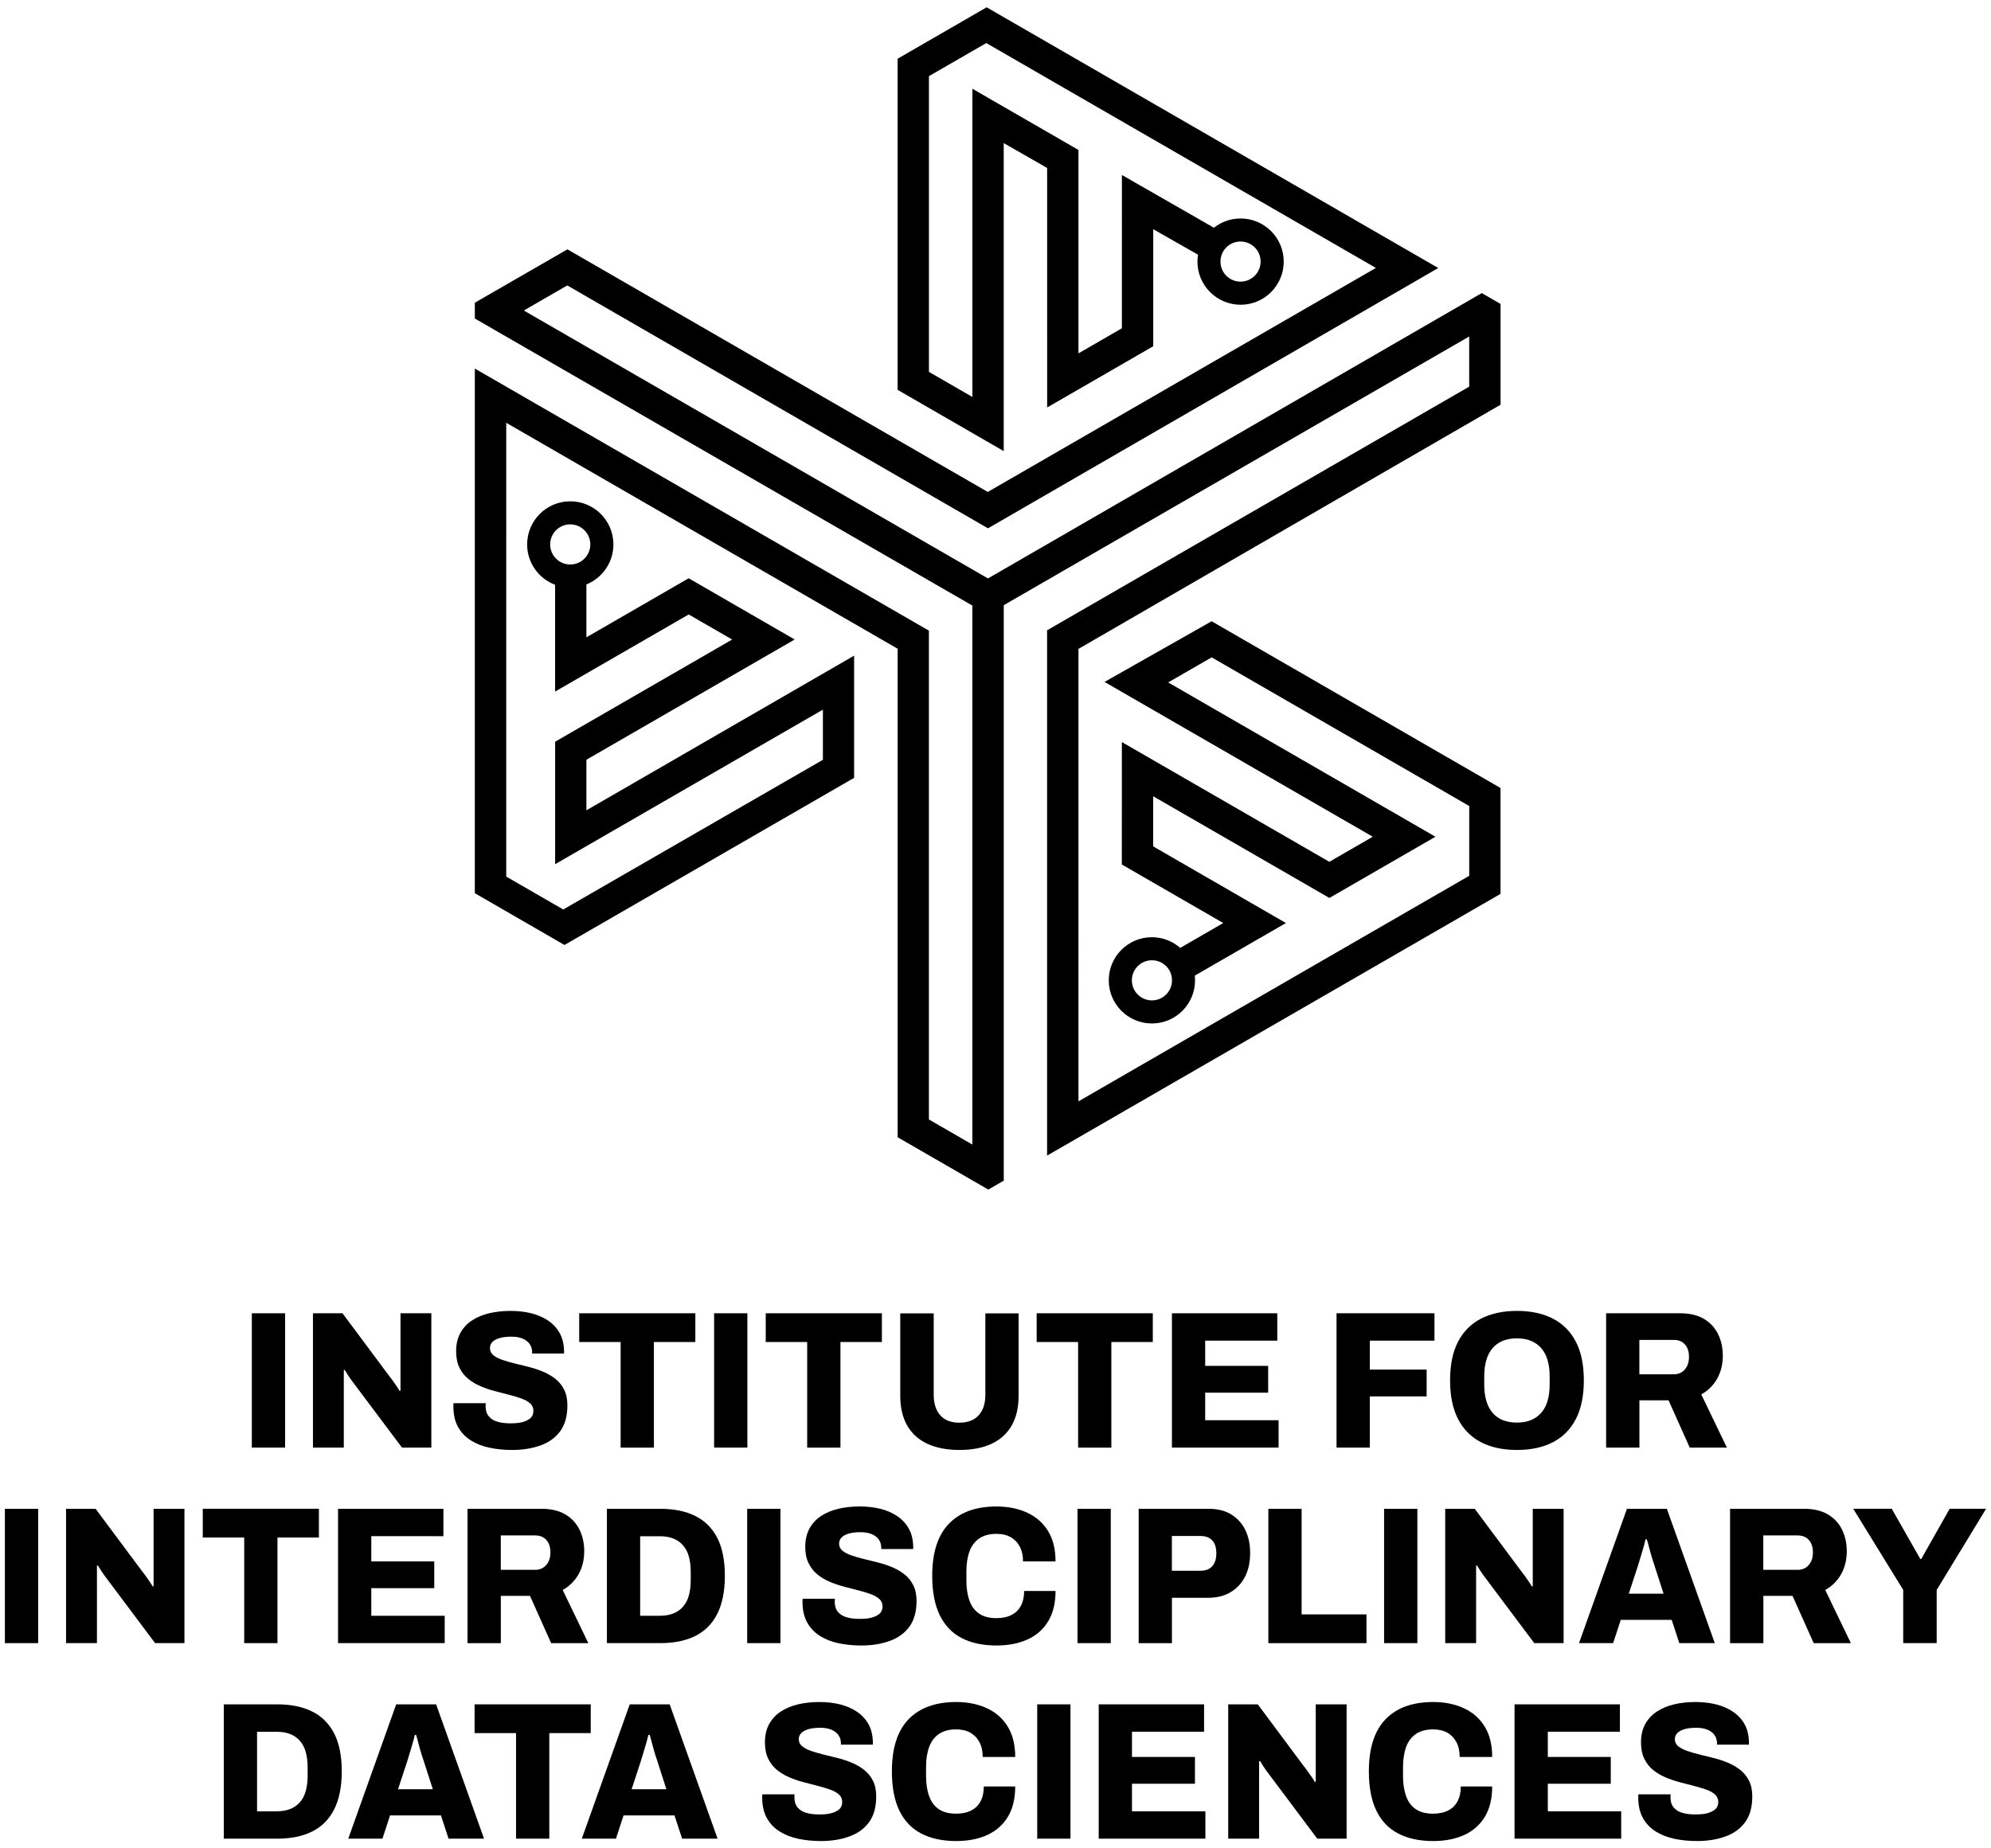 <?xml version="1.0" encoding="utf-8"?>
<!-- Generator: Adobe Illustrator 25.3.1, SVG Export Plug-In . SVG Version: 6.00 Build 0)  -->
<svg version="1.1" id="Layer_1" xmlns="http://www.w3.org/2000/svg" xmlns:xlink="http://www.w3.org/1999/xlink" x="0px" y="0px"
	 viewBox="0 0 504 468" style="enable-background:new 0 0 504 468;" xml:space="preserve">
<g>
	<g>
		<path d="M63.75,366.53v-34.01h8.42v34.01H63.75z"/>
		<path d="M79.22,366.53v-34.01h7.48l11.76,15.79c0.22,0.26,0.51,0.64,0.87,1.14c0.36,0.49,0.71,1,1.06,1.51
			c0.34,0.51,0.6,0.92,0.75,1.21l0.24-0.05c0-0.73,0-1.43,0-2.1c0-0.68,0-1.25,0-1.71v-15.79h7.81v34.01h-7.43L89.29,349.9
			c-0.41-0.53-0.79-1.07-1.15-1.63c-0.36-0.56-0.65-1.02-0.87-1.39l-0.24,0.05c0,0.53,0,1.06,0,1.61c0,0.54,0,1,0,1.36v16.64H79.22z
			"/>
		<path d="M129.64,367.13c-2.04,0-3.95-0.19-5.74-0.57s-3.36-1-4.73-1.86c-1.36-0.86-2.44-1.99-3.22-3.39
			c-0.78-1.4-1.18-3.13-1.18-5.17c0-0.13,0-0.28,0-0.45c0-0.17,0.02-0.3,0.05-0.4h8.14c0,0.1-0.01,0.22-0.02,0.37
			c-0.02,0.15-0.02,0.27-0.02,0.37c0,1.06,0.26,1.91,0.78,2.55c0.52,0.64,1.25,1.11,2.19,1.39c0.94,0.28,2.04,0.42,3.29,0.42
			c0.69,0,1.33-0.03,1.93-0.1c0.6-0.07,1.13-0.18,1.6-0.35c0.47-0.17,0.89-0.37,1.25-0.62c0.36-0.25,0.63-0.54,0.8-0.89
			c0.17-0.35,0.26-0.75,0.26-1.21c0-0.76-0.27-1.39-0.82-1.88c-0.55-0.49-1.29-0.91-2.21-1.24c-0.93-0.33-1.97-0.64-3.13-0.94
			c-1.16-0.3-2.37-0.61-3.62-0.94c-1.25-0.33-2.46-0.74-3.62-1.24c-1.16-0.49-2.2-1.12-3.13-1.88c-0.93-0.76-1.66-1.71-2.21-2.85
			c-0.55-1.14-0.82-2.52-0.82-4.13c0-1.78,0.36-3.32,1.08-4.63c0.72-1.3,1.72-2.37,2.99-3.19c1.27-0.82,2.74-1.43,4.4-1.81
			c1.66-0.38,3.43-0.57,5.31-0.57c1.85,0,3.58,0.2,5.2,0.59c1.61,0.4,3.05,1.01,4.3,1.86c1.25,0.84,2.23,1.9,2.94,3.17
			c0.71,1.27,1.07,2.8,1.11,4.58v0.59h-8.09v-0.35c0-0.76-0.2-1.43-0.59-2.01c-0.39-0.58-0.98-1.04-1.76-1.39
			c-0.78-0.35-1.76-0.52-2.92-0.52c-1.16,0-2.14,0.12-2.94,0.35c-0.8,0.23-1.41,0.56-1.83,0.99c-0.42,0.43-0.63,0.94-0.63,1.54
			c0,0.73,0.27,1.32,0.82,1.78c0.55,0.46,1.29,0.86,2.23,1.19c0.94,0.33,1.99,0.64,3.15,0.92c1.16,0.28,2.36,0.58,3.6,0.89
			c1.24,0.31,2.44,0.71,3.6,1.19c1.16,0.48,2.21,1.09,3.15,1.83c0.94,0.74,1.68,1.66,2.23,2.75c0.55,1.09,0.82,2.41,0.82,3.96
			c0,2.71-0.6,4.89-1.81,6.54c-1.21,1.65-2.87,2.85-4.99,3.61C134.7,366.75,132.31,367.13,129.64,367.13z"/>
		<path d="M157.11,366.53V339.8h-10.49v-7.28h29.4v7.28h-10.49v26.74H157.11z"/>
		<path d="M180.77,366.53v-34.01h8.42v34.01H180.77z"/>
		<path d="M204.33,366.53V339.8h-10.49v-7.28h29.4v7.28h-10.49v26.74H204.33z"/>
		<path d="M242.85,367.13c-3.1,0-5.78-0.51-8.02-1.53c-2.24-1.02-3.96-2.56-5.15-4.6c-1.19-2.05-1.79-4.59-1.79-7.62v-20.84h8.47
			v20.65c0,2.18,0.55,3.89,1.65,5.15c1.1,1.25,2.71,1.88,4.84,1.88c2.13,0,3.76-0.63,4.89-1.88c1.13-1.25,1.69-2.97,1.69-5.15
			v-20.65h8.42v20.84c0,3.04-0.6,5.58-1.79,7.62c-1.19,2.05-2.9,3.58-5.13,4.6C248.71,366.62,246.02,367.13,242.85,367.13z"/>
		<path d="M272.91,366.53V339.8h-10.49v-7.28h29.4v7.28h-10.49v26.74H272.91z"/>
		<path d="M296.66,366.53v-34.01h26.67v6.93h-18.25v6.39h15.94v6.78h-15.94v6.98h18.58v6.93H296.66z"/>
		<path d="M338.33,366.53v-34.01h24.79v6.93h-16.37v7.33h14.39v6.78h-14.39v12.97H338.33z"/>
		<path d="M384,367.13c-3.54,0-6.58-0.65-9.1-1.96c-2.52-1.3-4.46-3.26-5.81-5.87c-1.35-2.61-2.02-5.88-2.02-9.8
			s0.67-7.19,2.02-9.78c1.35-2.59,3.28-4.54,5.81-5.84c2.52-1.3,5.56-1.96,9.1-1.96c3.54,0,6.58,0.65,9.1,1.96
			c2.52,1.3,4.46,3.25,5.81,5.84c1.35,2.59,2.02,5.85,2.02,9.78s-0.67,7.2-2.02,9.8c-1.35,2.61-3.29,4.56-5.81,5.87
			C390.58,366.48,387.54,367.13,384,367.13z M384,360.2c1.35,0,2.54-0.21,3.57-0.64c1.03-0.43,1.9-1.06,2.61-1.88
			c0.71-0.82,1.23-1.83,1.58-3.02c0.34-1.19,0.52-2.53,0.52-4.01v-2.18c0-1.52-0.17-2.87-0.52-4.06c-0.35-1.19-0.87-2.2-1.58-3.02
			c-0.71-0.82-1.58-1.45-2.61-1.88c-1.03-0.43-2.23-0.64-3.57-0.64c-1.38,0-2.59,0.22-3.62,0.64c-1.03,0.43-1.9,1.06-2.59,1.88
			c-0.69,0.82-1.21,1.83-1.55,3.02c-0.35,1.19-0.52,2.54-0.52,4.06v2.18c0,1.48,0.17,2.82,0.52,4.01c0.34,1.19,0.86,2.2,1.55,3.02
			c0.69,0.83,1.55,1.45,2.59,1.88C381.41,359.98,382.62,360.2,384,360.2z"/>
		<path d="M406.57,366.53v-34.01h18.77c2.38,0,4.37,0.47,5.97,1.41c1.6,0.94,2.8,2.23,3.6,3.86c0.8,1.63,1.2,3.46,1.2,5.47
			c0,2.18-0.48,4.12-1.43,5.82c-0.96,1.7-2.3,3.03-4.02,3.99l6.49,13.47h-9.41l-5.36-11.98h-7.38v11.98H406.57z M414.99,347.97h8.7
			c1.16,0,2.09-0.4,2.8-1.21c0.71-0.81,1.06-1.89,1.06-3.24c0-0.89-0.16-1.65-0.47-2.28c-0.31-0.63-0.75-1.11-1.32-1.46
			c-0.56-0.35-1.25-0.52-2.07-0.52h-8.7V347.97z"/>
		<path d="M1.24,416.04v-34.01h8.42v34.01H1.24z"/>
		<path d="M16.72,416.04v-34.01h7.48l11.76,15.79c0.22,0.26,0.51,0.64,0.87,1.14c0.36,0.49,0.71,1,1.06,1.51
			c0.34,0.51,0.6,0.92,0.75,1.21l0.24-0.05c0-0.73,0-1.43,0-2.1c0-0.68,0-1.25,0-1.71v-15.79h7.81v34.01h-7.43l-12.46-16.64
			c-0.41-0.53-0.79-1.07-1.15-1.63c-0.36-0.56-0.65-1.02-0.87-1.39l-0.24,0.05c0,0.53,0,1.06,0,1.61s0,1,0,1.36v16.64H16.72z"/>
		<path d="M61.82,416.04v-26.74H51.33v-7.28h29.4v7.28H70.24v26.74H61.82z"/>
		<path d="M85.57,416.04v-34.01h26.67v6.93H93.99v6.39h15.94v6.78H93.99v6.98h18.58v6.93H85.57z"/>
		<path d="M118.35,416.04v-34.01h18.77c2.38,0,4.37,0.47,5.97,1.41c1.6,0.94,2.8,2.23,3.6,3.86c0.8,1.63,1.2,3.46,1.2,5.47
			c0,2.18-0.48,4.12-1.43,5.82c-0.96,1.7-2.3,3.03-4.02,3.99l6.49,13.47h-9.41l-5.36-11.98h-7.38v11.98H118.35z M126.77,397.48h8.7
			c1.16,0,2.09-0.4,2.8-1.21c0.71-0.81,1.06-1.89,1.06-3.24c0-0.89-0.16-1.65-0.47-2.28c-0.31-0.63-0.75-1.11-1.32-1.46
			c-0.56-0.35-1.25-0.52-2.07-0.52h-8.7V397.48z"/>
		<path d="M153.63,416.04v-34.01h13.5c3.51,0,6.48,0.61,8.91,1.83c2.43,1.22,4.28,3.08,5.55,5.57c1.27,2.49,1.9,5.69,1.9,9.58
			c0,3.86-0.64,7.05-1.9,9.58c-1.27,2.53-3.12,4.4-5.55,5.62c-2.43,1.22-5.4,1.83-8.91,1.83H153.63z M162.05,409.11h4.99
			c1.32,0,2.46-0.2,3.43-0.59c0.97-0.4,1.79-0.97,2.45-1.73c0.66-0.76,1.14-1.7,1.46-2.82c0.31-1.12,0.47-2.41,0.47-3.86v-2.08
			c0-1.48-0.16-2.79-0.47-3.91c-0.31-1.12-0.8-2.06-1.46-2.82c-0.66-0.76-1.47-1.34-2.45-1.73c-0.97-0.4-2.12-0.59-3.43-0.59h-4.99
			V409.11z"/>
		<path d="M189.14,416.04v-34.01h8.42v34.01H189.14z"/>
		<path d="M218.02,416.64c-2.04,0-3.95-0.19-5.74-0.57s-3.36-1-4.73-1.86c-1.36-0.86-2.44-1.99-3.22-3.39
			c-0.78-1.4-1.18-3.13-1.18-5.17c0-0.13,0-0.28,0-0.45c0-0.17,0.02-0.3,0.05-0.4h8.14c0,0.1-0.01,0.22-0.02,0.37
			c-0.02,0.15-0.02,0.27-0.02,0.37c0,1.06,0.26,1.91,0.78,2.55s1.25,1.11,2.19,1.39c0.94,0.28,2.04,0.42,3.29,0.42
			c0.69,0,1.33-0.03,1.93-0.1c0.6-0.07,1.13-0.18,1.6-0.35c0.47-0.17,0.89-0.37,1.25-0.62c0.36-0.25,0.63-0.54,0.8-0.89
			c0.17-0.35,0.26-0.75,0.26-1.21c0-0.76-0.27-1.39-0.82-1.88c-0.55-0.49-1.29-0.91-2.21-1.24c-0.93-0.33-1.97-0.64-3.13-0.94
			c-1.16-0.3-2.37-0.61-3.62-0.94c-1.25-0.33-2.46-0.74-3.62-1.24c-1.16-0.49-2.2-1.12-3.13-1.88c-0.93-0.76-1.66-1.71-2.21-2.85
			c-0.55-1.14-0.82-2.52-0.82-4.13c0-1.78,0.36-3.32,1.08-4.63c0.72-1.3,1.72-2.37,2.99-3.19c1.27-0.82,2.74-1.43,4.4-1.81
			c1.66-0.38,3.43-0.57,5.31-0.57c1.85,0,3.58,0.2,5.2,0.59c1.61,0.4,3.05,1.01,4.3,1.86c1.25,0.84,2.23,1.9,2.94,3.17
			c0.71,1.27,1.07,2.8,1.11,4.58v0.59h-8.09v-0.35c0-0.76-0.2-1.43-0.59-2.01c-0.39-0.58-0.98-1.04-1.76-1.39
			c-0.78-0.35-1.76-0.52-2.92-0.52c-1.16,0-2.14,0.12-2.94,0.35c-0.8,0.23-1.41,0.56-1.83,0.99c-0.42,0.43-0.63,0.94-0.63,1.54
			c0,0.73,0.27,1.32,0.82,1.78c0.55,0.46,1.29,0.86,2.23,1.19c0.94,0.33,1.99,0.64,3.15,0.92c1.16,0.28,2.36,0.58,3.6,0.89
			c1.24,0.31,2.44,0.71,3.6,1.19c1.16,0.48,2.21,1.09,3.15,1.83c0.94,0.74,1.68,1.66,2.23,2.75c0.55,1.09,0.82,2.41,0.82,3.96
			c0,2.71-0.6,4.89-1.81,6.54c-1.21,1.65-2.87,2.85-4.99,3.61C223.07,416.26,220.68,416.64,218.02,416.64z"/>
		<path d="M252.26,416.64c-3.48,0-6.44-0.64-8.87-1.91c-2.43-1.27-4.27-3.21-5.53-5.82c-1.25-2.61-1.88-5.91-1.88-9.9
			c0-5.88,1.4-10.27,4.21-13.19c2.81-2.92,6.83-4.38,12.06-4.38c2.92,0,5.5,0.52,7.76,1.56c2.26,1.04,4.02,2.59,5.29,4.65
			c1.27,2.06,1.9,4.63,1.9,7.7h-8.23c0-1.45-0.27-2.7-0.82-3.74c-0.55-1.04-1.32-1.84-2.3-2.4c-0.99-0.56-2.19-0.84-3.6-0.84
			c-1.76,0-3.2,0.38-4.33,1.14c-1.13,0.76-1.96,1.85-2.49,3.27c-0.53,1.42-0.8,3.14-0.8,5.15v2.23c0,2.01,0.27,3.74,0.8,5.17
			c0.53,1.44,1.36,2.52,2.47,3.27c1.11,0.74,2.55,1.11,4.3,1.11c1.51,0,2.78-0.26,3.83-0.79c1.05-0.53,1.85-1.31,2.4-2.35
			c0.55-1.04,0.82-2.29,0.82-3.74h7.95c0,3.07-0.62,5.63-1.86,7.67c-1.24,2.05-2.98,3.58-5.22,4.6
			C257.89,416.12,255.27,416.64,252.26,416.64z"/>
		<path d="M272.76,416.04v-34.01h8.42v34.01H272.76z"/>
		<path d="M288.24,416.04v-34.01h17.78c2.19,0,4.07,0.47,5.62,1.41c1.55,0.94,2.74,2.24,3.57,3.91c0.83,1.67,1.25,3.62,1.25,5.87
			c0,2.31-0.43,4.31-1.29,5.99c-0.86,1.68-2.09,3-3.67,3.94c-1.58,0.94-3.47,1.41-5.67,1.41h-9.17v11.49H288.24z M296.66,397.72h7.2
			c1.32,0,2.32-0.39,3.01-1.16c0.69-0.77,1.03-1.86,1.03-3.24c0-0.99-0.15-1.8-0.45-2.43c-0.3-0.63-0.75-1.11-1.34-1.46
			c-0.6-0.35-1.35-0.52-2.26-0.52h-7.2V397.72z"/>
		<path d="M321.07,416.04v-34.01h8.42v26.74h16.42v7.28H321.07z"/>
		<path d="M350.37,416.04v-34.01h8.42v34.01H350.37z"/>
		<path d="M365.84,416.04v-34.01h7.48l11.76,15.79c0.22,0.26,0.51,0.64,0.87,1.14c0.36,0.49,0.71,1,1.06,1.51
			c0.34,0.51,0.6,0.92,0.75,1.21l0.24-0.05c0-0.73,0-1.43,0-2.1c0-0.68,0-1.25,0-1.71v-15.79h7.81v34.01h-7.43l-12.46-16.64
			c-0.41-0.53-0.79-1.07-1.15-1.63c-0.36-0.56-0.65-1.02-0.87-1.39l-0.24,0.05c0,0.53,0,1.06,0,1.61s0,1,0,1.36v16.64H365.84z"/>
		<path d="M399.71,416.04l12.13-34.01h10.11l12.13,34.01h-8.98l-1.93-5.89h-12.89l-1.93,5.89H399.71z M412.31,403.52h8.8l-2.31-7.18
			c-0.13-0.36-0.27-0.82-0.45-1.36c-0.17-0.54-0.35-1.12-0.52-1.73c-0.17-0.61-0.34-1.23-0.49-1.86c-0.16-0.63-0.31-1.17-0.47-1.63
			h-0.33c-0.13,0.63-0.31,1.34-0.54,2.13c-0.24,0.79-0.47,1.58-0.71,2.38s-0.45,1.49-0.63,2.08L412.31,403.52z"/>
		<path d="M437.95,416.04v-34.01h18.77c2.38,0,4.37,0.47,5.97,1.41c1.6,0.94,2.8,2.23,3.6,3.86c0.8,1.63,1.2,3.46,1.2,5.47
			c0,2.18-0.48,4.12-1.43,5.82c-0.96,1.7-2.3,3.03-4.02,3.99l6.49,13.47h-9.41l-5.36-11.98h-7.38v11.98H437.95z M446.36,397.48h8.7
			c1.16,0,2.09-0.4,2.8-1.21c0.7-0.81,1.06-1.89,1.06-3.24c0-0.89-0.16-1.65-0.47-2.28c-0.31-0.63-0.75-1.11-1.32-1.46
			c-0.56-0.35-1.25-0.52-2.07-0.52h-8.7V397.48z"/>
		<path d="M481.78,416.04v-13.47l-12.65-20.55h9.74l7.24,12.72h0.23l7.2-12.72h9.22l-12.51,20.55v13.47H481.78z"/>
		<path d="M56.65,465.55v-34.01h13.5c3.51,0,6.48,0.61,8.91,1.83c2.43,1.22,4.28,3.08,5.55,5.57c1.27,2.49,1.9,5.69,1.9,9.58
			c0,3.86-0.64,7.06-1.9,9.58c-1.27,2.52-3.12,4.4-5.55,5.62c-2.43,1.22-5.4,1.83-8.91,1.83H56.65z M65.07,458.62h4.99
			c1.32,0,2.46-0.2,3.43-0.59c0.97-0.4,1.79-0.97,2.45-1.73c0.66-0.76,1.14-1.7,1.46-2.82c0.31-1.12,0.47-2.41,0.47-3.86v-2.08
			c0-1.49-0.16-2.79-0.47-3.91c-0.31-1.12-0.8-2.06-1.46-2.82c-0.66-0.76-1.47-1.34-2.45-1.73c-0.97-0.4-2.12-0.59-3.43-0.59h-4.99
			V458.62z"/>
		<path d="M88.16,465.55l12.13-34.01h10.11l12.13,34.01h-8.98l-1.93-5.89H98.74l-1.93,5.89H88.16z M100.76,453.03h8.8l-2.31-7.18
			c-0.13-0.36-0.27-0.82-0.45-1.36c-0.17-0.55-0.35-1.12-0.52-1.73c-0.17-0.61-0.34-1.23-0.49-1.86c-0.16-0.63-0.31-1.17-0.47-1.63
			H105c-0.13,0.63-0.31,1.34-0.54,2.13c-0.24,0.79-0.47,1.58-0.71,2.38c-0.24,0.79-0.45,1.48-0.63,2.08L100.76,453.03z"/>
		<path d="M130.63,465.55v-26.73h-10.49v-7.28h29.4v7.28h-10.49v26.73H130.63z"/>
		<path d="M147.28,465.55l12.13-34.01h10.11l12.13,34.01h-8.98l-1.93-5.89h-12.89l-1.93,5.89H147.28z M159.89,453.03h8.8l-2.31-7.18
			c-0.13-0.36-0.27-0.82-0.45-1.36c-0.17-0.55-0.35-1.12-0.52-1.73c-0.17-0.61-0.34-1.23-0.49-1.86c-0.16-0.63-0.31-1.17-0.47-1.63
			h-0.33c-0.13,0.63-0.31,1.34-0.54,2.13c-0.24,0.79-0.47,1.58-0.71,2.38c-0.24,0.79-0.45,1.48-0.63,2.08L159.89,453.03z"/>
		<path d="M207.81,466.15c-2.04,0-3.95-0.19-5.74-0.57c-1.79-0.38-3.36-1-4.73-1.86c-1.36-0.86-2.44-1.99-3.22-3.39
			c-0.78-1.4-1.18-3.13-1.18-5.17c0-0.13,0-0.28,0-0.44c0-0.17,0.02-0.3,0.05-0.4h8.14c0,0.1-0.01,0.22-0.02,0.37
			c-0.02,0.15-0.02,0.27-0.02,0.37c0,1.06,0.26,1.91,0.78,2.55c0.52,0.64,1.25,1.11,2.19,1.39c0.94,0.28,2.04,0.42,3.29,0.42
			c0.69,0,1.33-0.03,1.93-0.1c0.6-0.07,1.13-0.18,1.6-0.35c0.47-0.16,0.89-0.37,1.25-0.62c0.36-0.25,0.63-0.54,0.8-0.89
			c0.17-0.35,0.26-0.75,0.26-1.21c0-0.76-0.27-1.39-0.82-1.88c-0.55-0.5-1.29-0.91-2.21-1.24c-0.93-0.33-1.97-0.64-3.13-0.94
			c-1.16-0.3-2.37-0.61-3.62-0.94c-1.25-0.33-2.46-0.74-3.62-1.24c-1.16-0.5-2.2-1.12-3.13-1.88c-0.93-0.76-1.66-1.71-2.21-2.85
			c-0.55-1.14-0.82-2.52-0.82-4.13c0-1.78,0.36-3.33,1.08-4.63c0.72-1.3,1.72-2.37,2.99-3.19c1.27-0.82,2.74-1.43,4.4-1.81
			c1.66-0.38,3.43-0.57,5.31-0.57c1.85,0,3.58,0.2,5.2,0.59c1.61,0.4,3.05,1.02,4.3,1.86c1.25,0.84,2.23,1.9,2.94,3.17
			c0.71,1.27,1.07,2.8,1.11,4.58v0.59h-8.09v-0.35c0-0.76-0.2-1.43-0.59-2.01c-0.39-0.58-0.98-1.04-1.76-1.39
			c-0.78-0.35-1.76-0.52-2.92-0.52c-1.16,0-2.14,0.12-2.94,0.35c-0.8,0.23-1.41,0.56-1.83,0.99c-0.42,0.43-0.63,0.94-0.63,1.53
			c0,0.73,0.27,1.32,0.82,1.78c0.55,0.46,1.29,0.86,2.23,1.19c0.94,0.33,1.99,0.64,3.15,0.92c1.16,0.28,2.36,0.58,3.6,0.89
			c1.24,0.31,2.44,0.71,3.6,1.19c1.16,0.48,2.21,1.09,3.15,1.83c0.94,0.74,1.68,1.66,2.23,2.75c0.55,1.09,0.82,2.41,0.82,3.96
			c0,2.71-0.6,4.88-1.81,6.53c-1.21,1.65-2.87,2.86-4.99,3.61C212.87,465.77,210.48,466.15,207.81,466.15z"/>
		<path d="M242.05,466.15c-3.48,0-6.44-0.64-8.87-1.91c-2.43-1.27-4.27-3.21-5.53-5.82c-1.25-2.61-1.88-5.91-1.88-9.9
			c0-5.87,1.4-10.27,4.21-13.19c2.81-2.92,6.83-4.38,12.06-4.38c2.92,0,5.5,0.52,7.76,1.56c2.26,1.04,4.02,2.59,5.29,4.65
			c1.27,2.06,1.9,4.63,1.9,7.7h-8.23c0-1.45-0.27-2.7-0.82-3.74c-0.55-1.04-1.32-1.84-2.3-2.4c-0.99-0.56-2.19-0.84-3.6-0.84
			c-1.76,0-3.2,0.38-4.33,1.14c-1.13,0.76-1.96,1.85-2.49,3.27c-0.53,1.42-0.8,3.14-0.8,5.15v2.23c0,2.01,0.27,3.74,0.8,5.17
			c0.53,1.44,1.36,2.53,2.47,3.27c1.11,0.74,2.55,1.11,4.3,1.11c1.51,0,2.78-0.26,3.83-0.79c1.05-0.53,1.85-1.31,2.4-2.35
			c0.55-1.04,0.82-2.28,0.82-3.74h7.95c0,3.07-0.62,5.63-1.86,7.67c-1.24,2.05-2.98,3.58-5.22,4.61
			C247.69,465.63,245.06,466.15,242.05,466.15z"/>
		<path d="M262.56,465.55v-34.01h8.42v34.01H262.56z"/>
		<path d="M278.13,465.55v-34.01h26.67v6.93h-18.25v6.39h15.94v6.78h-15.94v6.98h18.58v6.93H278.13z"/>
		<path d="M310.91,465.55v-34.01h7.48l11.76,15.79c0.22,0.26,0.51,0.64,0.87,1.14c0.36,0.49,0.71,1,1.06,1.51
			c0.34,0.51,0.6,0.92,0.75,1.21l0.24-0.05c0-0.73,0-1.43,0-2.1s0-1.25,0-1.71v-15.79h7.81v34.01h-7.43l-12.46-16.64
			c-0.41-0.53-0.79-1.07-1.15-1.63c-0.36-0.56-0.65-1.02-0.87-1.39l-0.24,0.05c0,0.53,0,1.06,0,1.61c0,0.55,0,1,0,1.36v16.64H310.91
			z"/>
		<path d="M362.79,466.15c-3.48,0-6.44-0.64-8.87-1.91c-2.43-1.27-4.27-3.21-5.53-5.82c-1.25-2.61-1.88-5.91-1.88-9.9
			c0-5.87,1.4-10.27,4.21-13.19c2.81-2.92,6.83-4.38,12.06-4.38c2.92,0,5.5,0.52,7.76,1.56c2.26,1.04,4.02,2.59,5.29,4.65
			c1.27,2.06,1.9,4.63,1.9,7.7h-8.23c0-1.45-0.27-2.7-0.82-3.74c-0.55-1.04-1.32-1.84-2.3-2.4c-0.99-0.56-2.19-0.84-3.6-0.84
			c-1.76,0-3.2,0.38-4.33,1.14c-1.13,0.76-1.96,1.85-2.49,3.27c-0.53,1.42-0.8,3.14-0.8,5.15v2.23c0,2.01,0.27,3.74,0.8,5.17
			c0.53,1.44,1.36,2.53,2.47,3.27c1.11,0.74,2.55,1.11,4.3,1.11c1.51,0,2.78-0.26,3.83-0.79c1.05-0.53,1.85-1.31,2.4-2.35
			c0.55-1.04,0.82-2.28,0.82-3.74h7.95c0,3.07-0.62,5.63-1.86,7.67c-1.24,2.05-2.98,3.58-5.22,4.61
			C368.42,465.63,365.8,466.15,362.79,466.15z"/>
		<path d="M383.39,465.55v-34.01h26.67v6.93h-18.25v6.39h15.94v6.78h-15.94v6.98h18.58v6.93H383.39z"/>
		<path d="M429.58,466.15c-2.04,0-3.95-0.19-5.74-0.57c-1.79-0.38-3.36-1-4.73-1.86c-1.36-0.86-2.44-1.99-3.22-3.39
			c-0.78-1.4-1.18-3.13-1.18-5.17c0-0.13,0-0.28,0-0.44c0-0.17,0.02-0.3,0.05-0.4h8.14c0,0.1-0.01,0.22-0.02,0.37
			c-0.02,0.15-0.02,0.27-0.02,0.37c0,1.06,0.26,1.91,0.78,2.55c0.52,0.64,1.25,1.11,2.19,1.39c0.94,0.28,2.04,0.42,3.29,0.42
			c0.69,0,1.33-0.03,1.93-0.1c0.6-0.07,1.13-0.18,1.6-0.35c0.47-0.16,0.89-0.37,1.25-0.62c0.36-0.25,0.63-0.54,0.8-0.89
			c0.17-0.35,0.26-0.75,0.26-1.21c0-0.76-0.27-1.39-0.82-1.88c-0.55-0.5-1.29-0.91-2.21-1.24c-0.93-0.33-1.97-0.64-3.13-0.94
			c-1.16-0.3-2.37-0.61-3.62-0.94c-1.25-0.33-2.46-0.74-3.62-1.24c-1.16-0.5-2.2-1.12-3.13-1.88c-0.93-0.76-1.66-1.71-2.21-2.85
			c-0.55-1.14-0.82-2.52-0.82-4.13c0-1.78,0.36-3.33,1.08-4.63c0.72-1.3,1.72-2.37,2.99-3.19c1.27-0.82,2.74-1.43,4.4-1.81
			c1.66-0.38,3.43-0.57,5.31-0.57c1.85,0,3.58,0.2,5.2,0.59c1.61,0.4,3.05,1.02,4.3,1.86c1.25,0.84,2.23,1.9,2.94,3.17
			c0.71,1.27,1.07,2.8,1.11,4.58v0.59h-8.09v-0.35c0-0.76-0.2-1.43-0.59-2.01c-0.39-0.58-0.98-1.04-1.76-1.39
			c-0.78-0.35-1.76-0.52-2.92-0.52c-1.16,0-2.14,0.12-2.94,0.35c-0.8,0.23-1.41,0.56-1.83,0.99c-0.42,0.43-0.63,0.94-0.63,1.53
			c0,0.73,0.27,1.32,0.82,1.78c0.55,0.46,1.29,0.86,2.23,1.19c0.94,0.33,1.99,0.64,3.15,0.92c1.16,0.28,2.36,0.58,3.6,0.89
			c1.24,0.31,2.44,0.71,3.6,1.19c1.16,0.48,2.21,1.09,3.15,1.83c0.94,0.74,1.68,1.66,2.23,2.75c0.55,1.09,0.82,2.41,0.82,3.96
			c0,2.71-0.6,4.88-1.81,6.53c-1.21,1.65-2.87,2.86-4.99,3.61C434.63,465.77,432.24,466.15,429.58,466.15z"/>
	</g>
	<g>
		<path d="M379.85,102.48V76.96l-4.76-2.75L250.1,146.46L132.6,78.62l11-6.35l106.5,61.5l113.98-65.91L249.76,1.85l-22.54,13.02
			v83.84l26.86,15.51V36.23l10.99,6.3l0.01,60.64l26.85-15.5V58.04l11.34,6.45c-0.09,0.57-0.15,1.15-0.15,1.75
			c0,6.03,4.89,10.92,10.92,10.92s10.92-4.89,10.92-10.92c0-6.03-4.89-10.92-10.92-10.92c-2.55,0-4.89,0.88-6.75,2.34l-23.29-13.35
			l-0.01,38.81l-10.99,6.35v-51.5l-26.85-15.5v78.04l-11-6.35V19.28l14.52-8.38l98.62,56.94l-98.25,56.72l-106.4-61.43L120.2,76.65
			v4l125.94,72.68V289.8l-11-6.35V159.68L120.2,93.32v132.84l22.7,13.11l73.31-42.32v-30.94l-67.77,39.16v-12.8l52.73-30.45
			l-26.84-15.5l-25.89,14.95l0-13.39c4.01-1.62,6.84-5.54,6.84-10.13c0-6.03-4.89-10.92-10.92-10.92c-6.03,0-10.92,4.89-10.92,10.92
			c0,4.68,2.95,8.66,7.08,10.22l0,27.03l33.82-19.52l11,6.35l-44.81,25.87v31.01l67.78-39.13v12.7l-65.73,37.9l-14.43-8.33V107.05
			l99.08,57.21v123.69l22.95,13.25l3.91-2.26V153.23L371.91,85.2v12.7l-106.85,61.69v133.01l114.78-66.27v-26.81l-73.13-42.22
			l-27.11,15.36l67.9,39.2l-10.99,6.35l-52.52-30.32l-0.01,31l25.67,14.82l-10.85,6.28l0.04,0.08c-1.93-1.72-4.47-2.77-7.25-2.77
			c-6.03,0-10.92,4.89-10.92,10.92c0,6.03,4.89,10.92,10.92,10.92s10.92-4.89,10.92-10.92c0-0.4-0.02-0.8-0.07-1.19l23.08-13.32
			l-33.61-19.41v-12.69l44.61,25.75l26.85-15.5l-67.66-39.07l11.01-6.35l65.2,37.64v17.67l-98.92,57.11V164.3L379.85,102.48z
			 M314.03,61.15c2.8,0,5.08,2.27,5.08,5.08c0,2.8-2.27,5.08-5.08,5.08s-5.08-2.27-5.08-5.08
			C308.95,63.42,311.22,61.15,314.03,61.15z M144.35,132.77c2.8,0,5.08,2.27,5.08,5.08c0,2.8-2.27,5.08-5.08,5.08
			c-2.8,0-5.08-2.27-5.08-5.08C139.27,135.04,141.54,132.77,144.35,132.77z M291.6,253.3c-2.8,0-5.08-2.27-5.08-5.08
			c0-2.8,2.27-5.08,5.08-5.08s5.08,2.27,5.08,5.08C296.68,251.02,294.4,253.3,291.6,253.3z"/>
	</g>
</g>
</svg>
